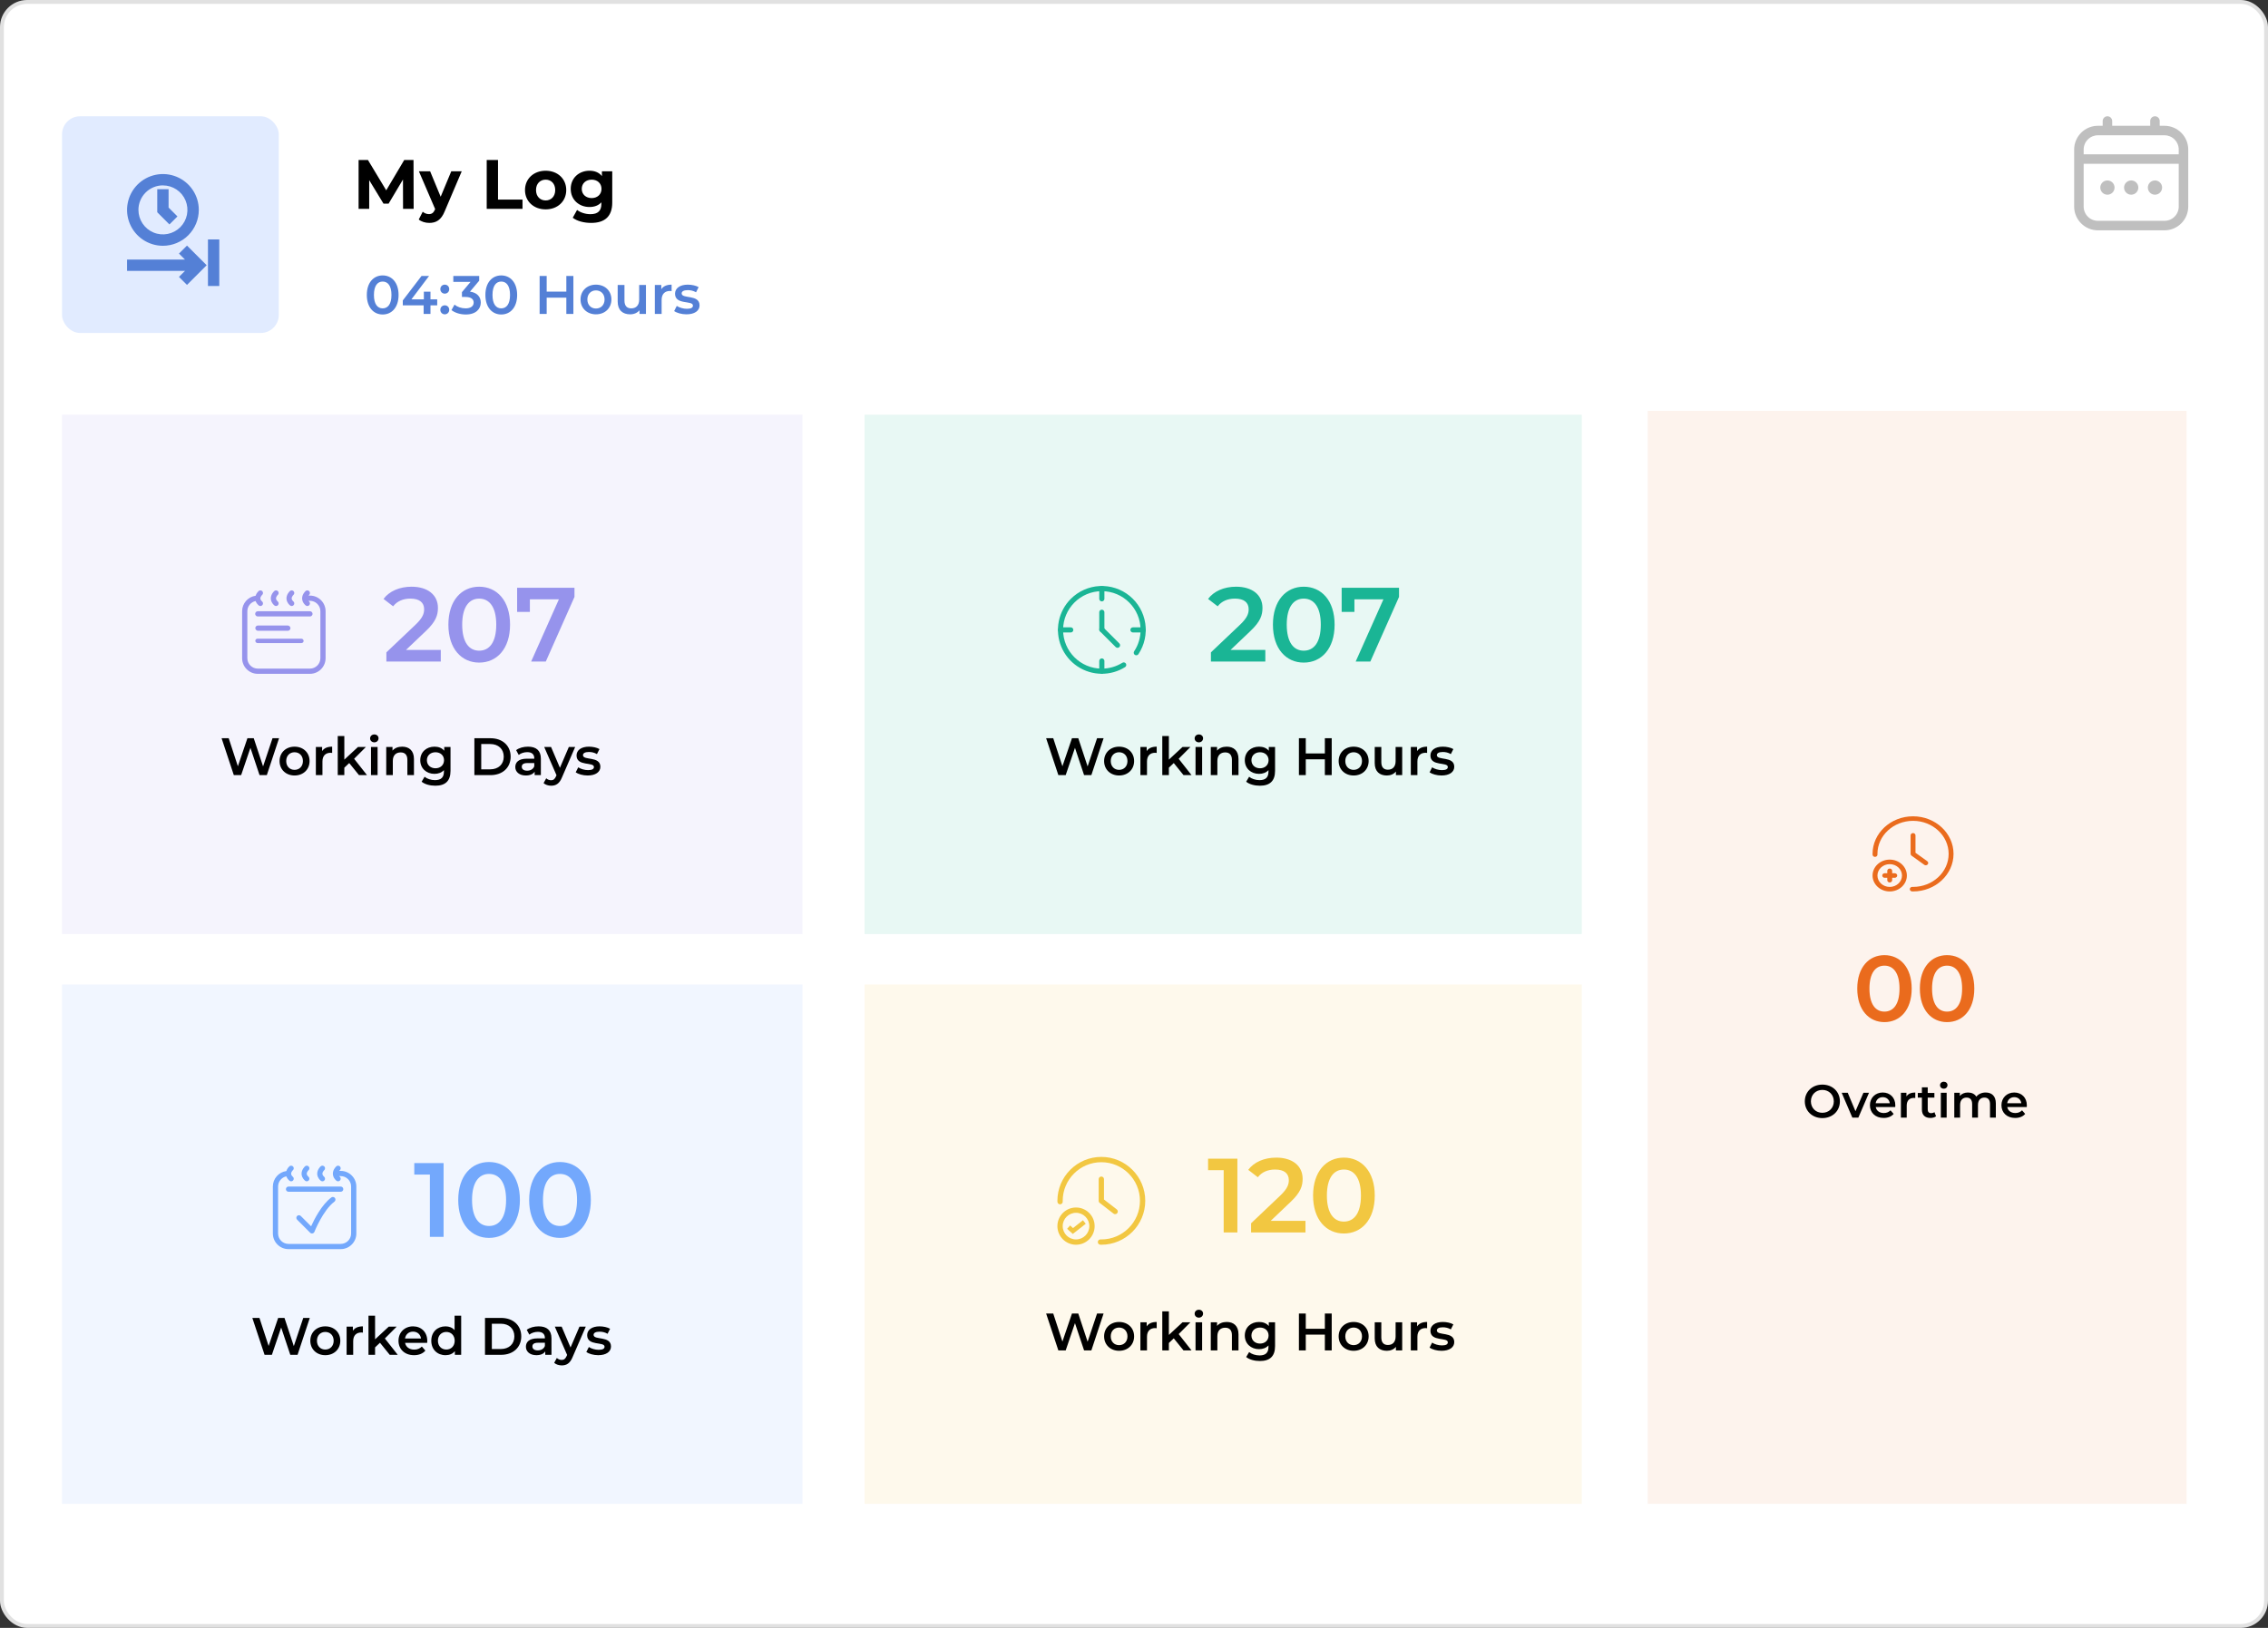 <svg width="624" height="448" viewBox="0 0 624 448" fill="none" xmlns="http://www.w3.org/2000/svg">
<rect x="0" y="0" width="624" height="448" fill="#333333" stroke="none"/>
<rect x="0.533" y="0.533" width="622.933" height="446.933" rx="6.933" fill="white" stroke="#E1E1E1" stroke-width="1.067"/>
<g clip-path="url(#clip0_19_29229)">
<path d="M595.517 34.616H594.209V33.308C594.209 32.961 594.071 32.628 593.826 32.383C593.58 32.138 593.248 32 592.901 32C592.554 32 592.221 32.138 591.976 32.383C591.731 32.628 591.593 32.961 591.593 33.308V34.616H581.13V33.308C581.13 32.961 580.992 32.628 580.747 32.383C580.501 32.138 580.169 32 579.822 32C579.475 32 579.142 32.138 578.897 32.383C578.652 32.628 578.514 32.961 578.514 33.308V34.616H577.206C575.472 34.618 573.81 35.307 572.584 36.533C571.358 37.759 570.669 39.422 570.667 41.155V56.85C570.669 58.584 571.358 60.246 572.584 61.471C573.81 62.697 575.472 63.387 577.206 63.389H595.517C597.25 63.387 598.912 62.697 600.138 61.471C601.364 60.246 602.054 58.584 602.056 56.85V41.155C602.054 39.422 601.364 37.759 600.138 36.533C598.912 35.307 597.25 34.618 595.517 34.616ZM573.283 41.155C573.283 40.115 573.696 39.117 574.432 38.381C575.168 37.645 576.166 37.231 577.206 37.231H595.517C596.557 37.231 597.555 37.645 598.291 38.381C599.027 39.117 599.44 40.115 599.44 41.155V42.463H573.283V41.155ZM595.517 60.773H577.206C576.166 60.773 575.168 60.36 574.432 59.624C573.696 58.888 573.283 57.89 573.283 56.85V45.079H599.44V56.85C599.44 57.89 599.027 58.888 598.291 59.624C597.555 60.36 596.557 60.773 595.517 60.773Z" fill="#BFBFBF"/>
<path d="M586.362 53.582C587.445 53.582 588.324 52.703 588.324 51.62C588.324 50.536 587.445 49.658 586.362 49.658C585.278 49.658 584.4 50.536 584.4 51.62C584.4 52.703 585.278 53.582 586.362 53.582Z" fill="#BFBFBF"/>
<path d="M579.82 53.582C580.904 53.582 581.782 52.703 581.782 51.62C581.782 50.536 580.904 49.658 579.82 49.658C578.737 49.658 577.858 50.536 577.858 51.62C577.858 52.703 578.737 53.582 579.82 53.582Z" fill="#BFBFBF"/>
<path d="M592.904 53.582C593.987 53.582 594.865 52.703 594.865 51.62C594.865 50.536 593.987 49.658 592.904 49.658C591.82 49.658 590.942 50.536 590.942 51.62C590.942 52.703 591.82 53.582 592.904 53.582Z" fill="#BFBFBF"/>
</g>
<rect x="17.067" y="114.133" width="203.733" height="142.933" fill="#9693EC" fill-opacity="0.1"/>
<g clip-path="url(#clip1_19_29229)">
<path d="M85.281 163.91H84.872C84.975 163.778 85.057 163.708 85.034 163.729L85.033 163.728C85.525 163.291 85.216 162.475 84.557 162.475C84.228 162.475 84.091 162.668 84.08 162.656C83.986 162.74 83.162 163.504 83.123 164.603C83.105 165.11 83.257 165.868 84.08 166.599C84.379 166.864 84.832 166.834 85.093 166.54C85.357 166.244 85.33 165.79 85.034 165.527C84.966 165.466 84.905 165.406 84.852 165.346H85.281C86.86 165.346 88.145 166.63 88.145 168.21V181.139C88.145 182.718 86.86 184.003 85.281 184.003H70.916C69.337 184.003 68.052 182.718 68.052 181.139V168.21C68.052 166.832 69.03 165.678 70.329 165.406C70.457 165.778 70.706 166.193 71.163 166.599C71.3 166.721 71.47 166.781 71.64 166.781C72.295 166.781 72.611 165.966 72.117 165.527C71.798 165.244 71.642 164.969 71.64 164.687C71.636 164.15 72.174 163.678 72.117 163.729L72.116 163.729C72.608 163.291 72.299 162.475 71.64 162.475C71.311 162.475 71.174 162.668 71.163 162.656C71.088 162.724 70.562 163.211 70.323 163.952C68.232 164.241 66.617 166.04 66.617 168.21V181.139C66.617 183.51 68.546 185.439 70.916 185.439H85.281C87.652 185.439 89.58 183.51 89.58 181.139V168.21C89.58 165.839 87.652 163.91 85.281 163.91Z" fill="#9693EC"/>
<path d="M79.775 166.6C80.073 166.864 80.527 166.834 80.788 166.54C81.052 166.244 81.025 165.79 80.729 165.527C80.41 165.244 80.254 164.969 80.252 164.687C80.248 164.15 80.785 163.678 80.729 163.729C80.723 163.723 80.969 163.552 80.969 163.193C80.969 162.575 80.237 162.247 79.776 162.657C79.769 162.649 78.817 163.501 78.817 164.681C78.817 165.168 78.983 165.895 79.775 166.6Z" fill="#9693EC"/>
<path d="M75.467 166.6C75.765 166.864 76.218 166.834 76.48 166.54C76.743 166.244 76.716 165.79 76.42 165.527C76.102 165.244 75.946 164.969 75.944 164.687C75.939 164.15 76.477 163.678 76.42 163.729C76.415 163.723 76.661 163.552 76.661 163.193C76.661 162.575 75.928 162.247 75.467 162.657C75.461 162.649 74.508 163.501 74.508 164.681C74.508 165.168 74.675 165.895 75.467 166.6Z" fill="#9693EC"/>
<path d="M85.996 168.934C85.996 168.538 85.674 168.217 85.278 168.217H70.926C70.53 168.217 70.208 168.538 70.208 168.934C70.208 169.331 70.53 169.652 70.926 169.652H85.278C85.674 169.652 85.996 169.331 85.996 168.934Z" fill="#9693EC"/>
<rect x="70.242" y="172.142" width="9.669" height="1.45" rx="0.725" fill="#9693EC"/>
<rect x="70.242" y="175.767" width="13.295" height="1.209" rx="0.604" fill="#9693EC"/>
</g>
<path d="M74.977 203.164H76.775L73.41 213.316H71.409L68.9 205.804L66.347 213.316H64.331L60.967 203.164H62.925L65.448 210.88L68.073 203.164H69.814L72.381 210.923L74.977 203.164ZM81.037 213.418C78.659 213.418 76.918 211.765 76.918 209.444C76.918 207.124 78.659 205.485 81.037 205.485C83.445 205.485 85.171 207.124 85.171 209.444C85.171 211.765 83.445 213.418 81.037 213.418ZM81.037 211.866C82.357 211.866 83.343 210.923 83.343 209.444C83.343 207.965 82.357 207.022 81.037 207.022C79.732 207.022 78.746 207.965 78.746 209.444C78.746 210.923 79.732 211.866 81.037 211.866ZM88.63 206.703C89.152 205.891 90.095 205.485 91.386 205.485V207.211C91.226 207.182 91.096 207.167 90.965 207.167C89.587 207.167 88.717 207.979 88.717 209.56V213.316H86.904V205.572H88.63V206.703ZM98.768 213.316L96.085 209.995L94.736 211.271V213.316H92.924V202.555H94.736V209.052L98.493 205.572H100.668L97.434 208.82L100.973 213.316H98.768ZM102.987 204.295C102.32 204.295 101.826 203.817 101.826 203.208C101.826 202.599 102.32 202.12 102.987 202.12C103.654 202.12 104.147 202.57 104.147 203.164C104.147 203.802 103.668 204.295 102.987 204.295ZM102.073 213.316V205.572H103.886V213.316H102.073ZM110.66 205.485C112.516 205.485 113.894 206.543 113.894 208.878V213.316H112.081V209.11C112.081 207.733 111.399 207.066 110.239 207.066C108.948 207.066 108.078 207.849 108.078 209.401V213.316H106.265V205.572H107.991V206.572C108.586 205.862 109.529 205.485 110.66 205.485ZM122.225 205.572H123.951V212.142C123.951 214.955 122.487 216.232 119.774 216.232C118.324 216.232 116.888 215.854 116.004 215.129L116.816 213.766C117.497 214.332 118.6 214.694 119.673 214.694C121.384 214.694 122.138 213.911 122.138 212.345V211.939C121.5 212.635 120.587 212.968 119.542 212.968C117.323 212.968 115.626 211.46 115.626 209.212C115.626 206.964 117.323 205.485 119.542 205.485C120.63 205.485 121.587 205.833 122.225 206.601V205.572ZM119.818 211.431C121.181 211.431 122.167 210.532 122.167 209.212C122.167 207.907 121.181 207.022 119.818 207.022C118.44 207.022 117.454 207.907 117.454 209.212C117.454 210.532 118.44 211.431 119.818 211.431ZM130.517 213.316V203.164H134.955C138.247 203.164 140.495 205.195 140.495 208.24C140.495 211.286 138.247 213.316 134.955 213.316H130.517ZM132.402 211.721H134.868C137.13 211.721 138.595 210.343 138.595 208.24C138.595 206.137 137.13 204.76 134.868 204.76H132.402V211.721ZM145.284 205.485C147.517 205.485 148.808 206.543 148.808 208.777V213.316H147.097V212.374C146.662 213.041 145.82 213.418 144.66 213.418C142.891 213.418 141.774 212.446 141.774 211.097C141.774 209.807 142.644 208.791 144.994 208.791H146.995V208.675C146.995 207.617 146.357 206.993 145.066 206.993C144.196 206.993 143.297 207.283 142.717 207.762L142.006 206.442C142.833 205.804 144.036 205.485 145.284 205.485ZM145.037 212.098C145.922 212.098 146.691 211.692 146.995 210.894V209.995H145.124C143.891 209.995 143.558 210.459 143.558 211.025C143.558 211.678 144.109 212.098 145.037 212.098ZM156.504 205.572H158.245L154.619 213.94C153.908 215.695 152.922 216.232 151.631 216.232C150.863 216.232 150.05 215.97 149.557 215.521L150.282 214.187C150.63 214.52 151.124 214.723 151.617 214.723C152.255 214.723 152.632 214.419 152.98 213.65L153.111 213.345L149.731 205.572H151.617L154.053 211.3L156.504 205.572ZM161.672 213.418C160.381 213.418 159.09 213.041 158.394 212.548L159.09 211.17C159.772 211.62 160.816 211.939 161.788 211.939C162.933 211.939 163.412 211.62 163.412 211.083C163.412 209.604 158.626 210.996 158.626 207.907C158.626 206.442 159.946 205.485 162.034 205.485C163.064 205.485 164.239 205.731 164.935 206.152L164.239 207.53C163.499 207.095 162.759 206.949 162.02 206.949C160.917 206.949 160.395 207.312 160.395 207.82C160.395 209.386 165.181 207.994 165.181 211.025C165.181 212.475 163.847 213.418 161.672 213.418Z" fill="black"/>
<path d="M111.702 178.867H121.274V182.058H106.307V179.535L114.371 171.877C116.343 169.991 116.691 168.802 116.691 167.671C116.691 165.814 115.415 164.741 112.92 164.741C110.948 164.741 109.295 165.408 108.163 166.859L105.524 164.828C107.09 162.711 109.904 161.464 113.239 161.464C117.648 161.464 120.491 163.697 120.491 167.294C120.491 169.266 119.94 171.065 117.126 173.704L111.702 178.867ZM131.836 182.348C127.02 182.348 123.366 178.577 123.366 171.906C123.366 165.234 127.02 161.464 131.836 161.464C136.68 161.464 140.334 165.234 140.334 171.906C140.334 178.577 136.68 182.348 131.836 182.348ZM131.836 179.07C134.62 179.07 136.535 176.808 136.535 171.906C136.535 167.004 134.62 164.741 131.836 164.741C129.08 164.741 127.165 167.004 127.165 171.906C127.165 176.808 129.08 179.07 131.836 179.07ZM142.277 161.754H158.056V164.277L150.167 182.058H146.135L153.764 164.944H145.787V168.396H142.277V161.754Z" fill="#9693EC"/>
<rect x="17.067" y="270.934" width="203.733" height="142.933" fill="#73A8FC" fill-opacity="0.1"/>
<g clip-path="url(#clip2_19_29229)">
<path d="M93.74 322.236H93.33C93.433 322.103 93.515 322.033 93.492 322.054L93.492 322.054C93.983 321.616 93.674 320.8 93.016 320.8C92.686 320.8 92.549 320.994 92.539 320.982C92.445 321.065 91.62 321.829 91.582 322.928C91.564 323.435 91.716 324.193 92.539 324.925C92.837 325.19 93.29 325.159 93.552 324.865C93.815 324.569 93.788 324.115 93.492 323.852C93.424 323.791 93.364 323.731 93.31 323.671H93.74C95.319 323.671 96.603 324.956 96.603 326.535V339.464C96.603 341.044 95.319 342.328 93.74 342.328H79.375C77.795 342.328 76.51 341.044 76.51 339.464V326.535C76.51 325.157 77.489 324.003 78.787 323.732C78.916 324.103 79.164 324.518 79.622 324.925C79.759 325.046 79.929 325.106 80.098 325.106C80.754 325.106 81.069 324.291 80.575 323.852C80.257 323.569 80.101 323.294 80.099 323.012C80.094 322.476 80.632 322.003 80.575 322.054L80.575 322.054C81.066 321.617 80.757 320.8 80.099 320.8C79.769 320.8 79.633 320.994 79.622 320.982C79.546 321.049 79.02 321.536 78.781 322.277C76.69 322.567 75.075 324.365 75.075 326.535V339.465C75.075 341.835 77.004 343.764 79.375 343.764H93.74C96.11 343.764 98.039 341.835 98.039 339.465V326.535C98.039 324.164 96.11 322.236 93.74 322.236Z" fill="#73A8FC"/>
<path d="M88.234 324.925C88.532 325.19 88.985 325.159 89.247 324.865C89.51 324.569 89.483 324.115 89.187 323.852C88.868 323.569 88.713 323.294 88.71 323.012C88.706 322.476 89.244 322.003 89.187 322.054C89.181 322.048 89.428 321.877 89.428 321.518C89.428 320.901 88.695 320.572 88.234 320.982C88.227 320.975 87.275 321.827 87.275 323.006C87.275 323.493 87.441 324.221 88.234 324.925Z" fill="#73A8FC"/>
<path d="M83.925 324.925C84.223 325.19 84.677 325.159 84.938 324.865C85.202 324.569 85.175 324.115 84.879 323.852C84.56 323.569 84.404 323.294 84.402 323.012C84.398 322.476 84.935 322.003 84.879 322.054C84.873 322.048 85.12 321.877 85.12 321.518C85.12 320.901 84.387 320.572 83.926 320.982C83.919 320.975 82.967 321.827 82.967 323.006C82.967 323.493 83.133 324.221 83.925 324.925Z" fill="#73A8FC"/>
<path d="M94.454 327.259C94.454 326.863 94.133 326.542 93.737 326.542H79.384C78.988 326.542 78.667 326.863 78.667 327.259C78.667 327.655 78.988 327.977 79.384 327.977H93.737C94.133 327.977 94.454 327.655 94.454 327.259Z" fill="#73A8FC"/>
<path d="M91.149 329.552C88.487 331.549 86.444 335.598 85.596 337.48L82.758 334.642C82.478 334.361 82.024 334.361 81.744 334.642C81.463 334.922 81.463 335.376 81.744 335.657L85.332 339.245C85.698 339.611 86.318 339.479 86.507 339C86.53 338.941 88.874 333.052 92.01 330.7C92.328 330.462 92.392 330.012 92.154 329.695C91.916 329.378 91.466 329.314 91.149 329.552Z" fill="#73A8FC"/>
</g>
<path d="M83.435 362.698H85.234L81.869 372.851H79.867L77.358 365.338L74.806 372.851H72.79L69.425 362.698H71.383L73.907 370.414L76.532 362.698H78.272L80.839 370.458L83.435 362.698ZM89.496 372.952C87.117 372.952 85.377 371.299 85.377 368.978C85.377 366.658 87.117 365.019 89.496 365.019C91.903 365.019 93.629 366.658 93.629 368.978C93.629 371.299 91.903 372.952 89.496 372.952ZM89.496 371.4C90.815 371.4 91.802 370.458 91.802 368.978C91.802 367.499 90.815 366.556 89.496 366.556C88.19 366.556 87.204 367.499 87.204 368.978C87.204 370.458 88.19 371.4 89.496 371.4ZM97.088 366.237C97.611 365.425 98.553 365.019 99.844 365.019V366.745C99.685 366.716 99.554 366.701 99.424 366.701C98.046 366.701 97.175 367.513 97.175 369.094V372.851H95.363V365.106H97.088V366.237ZM107.227 372.851L104.544 369.529L103.195 370.806V372.851H101.382V362.089H103.195V368.587L106.951 365.106H109.127L105.893 368.355L109.431 372.851H107.227ZM117.557 369.022C117.557 369.167 117.543 369.384 117.528 369.558H111.451C111.669 370.69 112.612 371.415 113.96 371.415C114.831 371.415 115.512 371.139 116.063 370.574L117.035 371.69C116.339 372.517 115.251 372.952 113.917 372.952C111.321 372.952 109.638 371.284 109.638 368.978C109.638 366.672 111.335 365.019 113.641 365.019C115.904 365.019 117.557 366.6 117.557 369.022ZM113.641 366.469C112.467 366.469 111.611 367.223 111.437 368.355H115.831C115.686 367.238 114.831 366.469 113.641 366.469ZM125.071 362.089H126.884V372.851H125.143V371.85C124.534 372.59 123.635 372.952 122.576 372.952C120.328 372.952 118.66 371.386 118.66 368.978C118.66 366.571 120.328 365.019 122.576 365.019C123.577 365.019 124.462 365.352 125.071 366.063V362.089ZM122.794 371.4C124.099 371.4 125.1 370.458 125.1 368.978C125.1 367.499 124.099 366.556 122.794 366.556C121.489 366.556 120.488 367.499 120.488 368.978C120.488 370.458 121.489 371.4 122.794 371.4ZM133.438 372.851V362.698H137.876C141.168 362.698 143.416 364.729 143.416 367.774C143.416 370.82 141.168 372.851 137.876 372.851H133.438ZM135.323 371.255H137.789C140.051 371.255 141.516 369.877 141.516 367.774C141.516 365.671 140.051 364.294 137.789 364.294H135.323V371.255ZM148.204 365.019C150.438 365.019 151.729 366.078 151.729 368.311V372.851H150.017V371.908C149.582 372.575 148.741 372.952 147.581 372.952C145.811 372.952 144.695 371.98 144.695 370.632C144.695 369.341 145.565 368.326 147.914 368.326H149.916V368.21C149.916 367.151 149.278 366.527 147.987 366.527C147.117 366.527 146.218 366.817 145.637 367.296L144.927 365.976C145.753 365.338 146.957 365.019 148.204 365.019ZM147.958 371.632C148.843 371.632 149.611 371.226 149.916 370.429V369.529H148.045C146.812 369.529 146.479 369.993 146.479 370.559C146.479 371.212 147.03 371.632 147.958 371.632ZM159.425 365.106H161.165L157.54 373.474C156.829 375.229 155.843 375.766 154.552 375.766C153.783 375.766 152.971 375.505 152.478 375.055L153.203 373.721C153.551 374.054 154.044 374.257 154.537 374.257C155.176 374.257 155.553 373.953 155.901 373.184L156.031 372.88L152.652 365.106H154.537L156.974 370.835L159.425 365.106ZM164.592 372.952C163.302 372.952 162.011 372.575 161.315 372.082L162.011 370.704C162.692 371.154 163.737 371.473 164.708 371.473C165.854 371.473 166.333 371.154 166.333 370.617C166.333 369.138 161.547 370.53 161.547 367.441C161.547 365.976 162.866 365.019 164.955 365.019C165.985 365.019 167.159 365.265 167.856 365.686L167.159 367.064C166.42 366.629 165.68 366.484 164.94 366.484C163.838 366.484 163.316 366.846 163.316 367.354C163.316 368.92 168.102 367.528 168.102 370.559C168.102 372.009 166.768 372.952 164.592 372.952Z" fill="black"/>
<path d="M113.982 320.079H122.046V340.384H118.275V323.241H113.982V320.079ZM134.544 340.674C129.729 340.674 126.074 336.903 126.074 330.232C126.074 323.56 129.729 319.789 134.544 319.789C139.388 319.789 143.043 323.56 143.043 330.232C143.043 336.903 139.388 340.674 134.544 340.674ZM134.544 337.396C137.328 337.396 139.243 335.134 139.243 330.232C139.243 325.329 137.328 323.067 134.544 323.067C131.788 323.067 129.874 325.329 129.874 330.232C129.874 335.134 131.788 337.396 134.544 337.396ZM154.061 340.674C149.246 340.674 145.591 336.903 145.591 330.232C145.591 323.56 149.246 319.789 154.061 319.789C158.905 319.789 162.56 323.56 162.56 330.232C162.56 336.903 158.905 340.674 154.061 340.674ZM154.061 337.396C156.845 337.396 158.76 335.134 158.76 330.232C158.76 325.329 156.845 323.067 154.061 323.067C151.305 323.067 149.391 325.329 149.391 330.232C149.391 335.134 151.305 337.396 154.061 337.396Z" fill="#73A8FC"/>
<rect x="237.867" y="114.133" width="197.333" height="142.933" fill="#1AB595" fill-opacity="0.1"/>
<path d="M301.835 203.164H303.633L300.269 213.316H298.267L295.758 205.804L293.206 213.316H291.19L287.825 203.164H289.783L292.306 210.88L294.932 203.164H296.672L299.239 210.923L301.835 203.164ZM307.895 213.418C305.517 213.418 303.777 211.765 303.777 209.444C303.777 207.124 305.517 205.485 307.895 205.485C310.303 205.485 312.029 207.124 312.029 209.444C312.029 211.765 310.303 213.418 307.895 213.418ZM307.895 211.866C309.215 211.866 310.201 210.923 310.201 209.444C310.201 207.965 309.215 207.022 307.895 207.022C306.59 207.022 305.604 207.965 305.604 209.444C305.604 210.923 306.59 211.866 307.895 211.866ZM315.488 206.703C316.01 205.891 316.953 205.485 318.244 205.485V207.211C318.084 207.182 317.954 207.167 317.823 207.167C316.446 207.167 315.575 207.979 315.575 209.56V213.316H313.762V205.572H315.488V206.703ZM325.627 213.316L322.944 209.995L321.595 211.271V213.316H319.782V202.555H321.595V209.052L325.351 205.572H327.527L324.292 208.82L327.831 213.316H325.627ZM329.845 204.295C329.178 204.295 328.685 203.817 328.685 203.208C328.685 202.599 329.178 202.12 329.845 202.12C330.512 202.12 331.005 202.57 331.005 203.164C331.005 203.802 330.527 204.295 329.845 204.295ZM328.931 213.316V205.572H330.744V213.316H328.931ZM337.518 205.485C339.375 205.485 340.752 206.543 340.752 208.878V213.316H338.94V209.11C338.94 207.733 338.258 207.066 337.098 207.066C335.807 207.066 334.937 207.849 334.937 209.401V213.316H333.124V205.572H334.85V206.572C335.444 205.862 336.387 205.485 337.518 205.485ZM349.084 205.572H350.81V212.142C350.81 214.955 349.345 216.232 346.633 216.232C345.182 216.232 343.747 215.854 342.862 215.129L343.674 213.766C344.356 214.332 345.458 214.694 346.531 214.694C348.243 214.694 348.997 213.911 348.997 212.345V211.939C348.359 212.635 347.445 212.968 346.401 212.968C344.182 212.968 342.485 211.46 342.485 209.212C342.485 206.964 344.182 205.485 346.401 205.485C347.488 205.485 348.446 205.833 349.084 206.601V205.572ZM346.676 211.431C348.04 211.431 349.026 210.532 349.026 209.212C349.026 207.907 348.04 207.022 346.676 207.022C345.299 207.022 344.312 207.907 344.312 209.212C344.312 210.532 345.299 211.431 346.676 211.431ZM364.511 203.164H366.396V213.316H364.511V208.965H359.261V213.316H357.375V203.164H359.261V207.356H364.511V203.164ZM372.424 213.418C370.045 213.418 368.305 211.765 368.305 209.444C368.305 207.124 370.045 205.485 372.424 205.485C374.831 205.485 376.557 207.124 376.557 209.444C376.557 211.765 374.831 213.418 372.424 213.418ZM372.424 211.866C373.743 211.866 374.73 210.923 374.73 209.444C374.73 207.965 373.743 207.022 372.424 207.022C371.118 207.022 370.132 207.965 370.132 209.444C370.132 210.923 371.118 211.866 372.424 211.866ZM383.976 205.572H385.789V213.316H384.063V212.33C383.483 213.041 382.569 213.418 381.568 213.418C379.581 213.418 378.232 212.33 378.232 209.995V205.572H380.045V209.749C380.045 211.155 380.713 211.823 381.858 211.823C383.12 211.823 383.976 211.039 383.976 209.488V205.572ZM389.888 206.703C390.41 205.891 391.353 205.485 392.644 205.485V207.211C392.484 207.182 392.354 207.167 392.223 207.167C390.845 207.167 389.975 207.979 389.975 209.56V213.316H388.162V205.572H389.888V206.703ZM396.603 213.418C395.312 213.418 394.022 213.041 393.325 212.548L394.022 211.17C394.703 211.62 395.747 211.939 396.719 211.939C397.865 211.939 398.343 211.62 398.343 211.083C398.343 209.604 393.557 210.996 393.557 207.907C393.557 206.442 394.877 205.485 396.966 205.485C397.995 205.485 399.17 205.731 399.866 206.152L399.17 207.53C398.431 207.095 397.691 206.949 396.951 206.949C395.849 206.949 395.327 207.312 395.327 207.82C395.327 209.386 400.113 207.994 400.113 211.025C400.113 212.475 398.779 213.418 396.603 213.418Z" fill="black"/>
<path d="M338.56 178.867H348.132V182.058H333.165V179.535L341.229 171.877C343.201 169.991 343.549 168.802 343.549 167.671C343.549 165.814 342.273 164.741 339.779 164.741C337.806 164.741 336.153 165.408 335.022 166.859L332.382 164.828C333.948 162.711 336.762 161.464 340.098 161.464C344.507 161.464 347.349 163.697 347.349 167.294C347.349 169.266 346.798 171.065 343.985 173.704L338.56 178.867ZM358.694 182.348C353.879 182.348 350.224 178.577 350.224 171.906C350.224 165.234 353.879 161.464 358.694 161.464C363.538 161.464 367.193 165.234 367.193 171.906C367.193 178.577 363.538 182.348 358.694 182.348ZM358.694 179.07C361.478 179.07 363.393 176.808 363.393 171.906C363.393 167.004 361.478 164.741 358.694 164.741C355.938 164.741 354.024 167.004 354.024 171.906C354.024 176.808 355.938 179.07 358.694 179.07ZM369.135 161.754H384.915V164.277L377.025 182.058H372.993L380.622 164.944H372.645V168.396H369.135V161.754Z" fill="#1AB595"/>
<path d="M303.149 185.425C300.761 185.424 298.426 184.716 296.441 183.389C294.455 182.062 292.908 180.176 291.994 177.97C291.08 175.764 290.841 173.336 291.307 170.994C291.773 168.652 292.923 166.5 294.611 164.811C296.726 162.693 299.552 161.435 302.541 161.282C305.531 161.13 308.471 162.093 310.79 163.985C313.11 165.877 314.644 168.563 315.095 171.522C315.546 174.482 314.882 177.503 313.232 180C313.182 180.082 313.117 180.152 313.04 180.208C312.962 180.264 312.875 180.303 312.782 180.324C312.689 180.345 312.592 180.347 312.499 180.33C312.405 180.312 312.316 180.276 312.236 180.224C312.157 180.171 312.089 180.103 312.036 180.024C311.984 179.944 311.948 179.855 311.931 179.761C311.914 179.667 311.915 179.571 311.936 179.478C311.957 179.385 311.997 179.297 312.053 179.22C313.203 177.478 313.814 175.436 313.809 173.349C313.809 167.471 309.027 162.689 303.149 162.689C297.27 162.689 292.488 167.471 292.488 173.349C292.488 179.228 297.27 184.01 303.149 184.01C305.14 184.012 307.092 183.454 308.783 182.401C308.862 182.35 308.95 182.314 309.043 182.297C309.135 182.28 309.23 182.282 309.323 182.302C309.415 182.322 309.502 182.361 309.579 182.415C309.656 182.47 309.721 182.539 309.771 182.619C309.821 182.699 309.854 182.788 309.869 182.881C309.884 182.974 309.88 183.069 309.858 183.161C309.835 183.252 309.795 183.338 309.739 183.414C309.683 183.49 309.612 183.554 309.531 183.602C307.617 184.795 305.405 185.427 303.149 185.425Z" fill="#1AB595"/>
<path d="M303.149 165.505C302.962 165.505 302.782 165.43 302.649 165.297C302.516 165.165 302.442 164.985 302.442 164.797V161.982C302.442 161.795 302.516 161.615 302.649 161.482C302.782 161.349 302.962 161.275 303.149 161.275C303.337 161.275 303.517 161.349 303.65 161.482C303.782 161.615 303.857 161.795 303.857 161.982V164.797C303.857 164.985 303.782 165.165 303.65 165.297C303.517 165.43 303.337 165.505 303.149 165.505Z" fill="#1AB595"/>
<path d="M303.149 185.422C302.962 185.422 302.782 185.347 302.649 185.214C302.516 185.082 302.442 184.902 302.442 184.714V181.899C302.442 181.712 302.516 181.532 302.649 181.399C302.782 181.266 302.962 181.192 303.149 181.192C303.337 181.192 303.517 181.266 303.65 181.399C303.782 181.532 303.857 181.712 303.857 181.899V184.714C303.857 184.902 303.782 185.082 303.65 185.214C303.517 185.347 303.337 185.422 303.149 185.422Z" fill="#1AB595"/>
<path d="M314.522 174.057H311.708C311.52 174.057 311.34 173.982 311.207 173.849C311.075 173.717 311 173.537 311 173.349C311 173.161 311.075 172.982 311.207 172.849C311.34 172.716 311.52 172.642 311.708 172.642H314.522C314.71 172.642 314.89 172.716 315.022 172.849C315.155 172.982 315.23 173.161 315.23 173.349C315.23 173.537 315.155 173.717 315.022 173.849C314.89 173.982 314.71 174.057 314.522 174.057Z" fill="#1AB595"/>
<path d="M294.597 174.057H291.783C291.595 174.057 291.415 173.982 291.282 173.849C291.15 173.717 291.075 173.537 291.075 173.349C291.075 173.161 291.15 172.982 291.282 172.849C291.415 172.716 291.595 172.642 291.783 172.642H294.597C294.785 172.642 294.965 172.716 295.098 172.849C295.23 172.982 295.305 173.161 295.305 173.349C295.305 173.537 295.23 173.717 295.098 173.849C294.965 173.982 294.785 174.057 294.597 174.057Z" fill="#1AB595"/>
<path d="M303.149 173.962C302.962 173.962 302.782 173.888 302.649 173.755C302.516 173.623 302.442 173.443 302.442 173.255V168.491C302.442 168.303 302.516 168.123 302.649 167.99C302.782 167.858 302.962 167.783 303.149 167.783C303.337 167.783 303.517 167.858 303.65 167.99C303.782 168.123 303.857 168.303 303.857 168.491V173.255C303.857 173.443 303.782 173.623 303.65 173.755C303.517 173.888 303.337 173.962 303.149 173.962Z" fill="#1AB595"/>
<path d="M307.466 178.282C307.373 178.282 307.281 178.264 307.195 178.228C307.109 178.193 307.031 178.141 306.966 178.075L302.649 173.758C302.516 173.625 302.442 173.445 302.442 173.258C302.442 173.07 302.516 172.89 302.649 172.757C302.782 172.625 302.962 172.55 303.149 172.55C303.337 172.55 303.517 172.625 303.65 172.758L307.966 177.074C308.065 177.173 308.133 177.299 308.16 177.437C308.187 177.574 308.173 177.716 308.12 177.845C308.066 177.975 307.975 178.085 307.859 178.163C307.743 178.241 307.606 178.282 307.466 178.282Z" fill="#1AB595"/>
<rect x="237.867" y="270.934" width="197.333" height="142.933" fill="#F2C741" fill-opacity="0.1"/>
<path d="M301.835 361.49H303.633L300.269 371.642H298.267L295.758 364.129L293.206 371.642H291.19L287.825 361.49H289.783L292.306 369.206L294.932 361.49H296.672L299.239 369.249L301.835 361.49ZM307.895 371.744C305.517 371.744 303.777 370.09 303.777 367.77C303.777 365.449 305.517 363.81 307.895 363.81C310.303 363.81 312.029 365.449 312.029 367.77C312.029 370.09 310.303 371.744 307.895 371.744ZM307.895 370.192C309.215 370.192 310.201 369.249 310.201 367.77C310.201 366.29 309.215 365.348 307.895 365.348C306.59 365.348 305.604 366.29 305.604 367.77C305.604 369.249 306.59 370.192 307.895 370.192ZM315.488 365.029C316.01 364.216 316.953 363.81 318.244 363.81V365.536C318.084 365.507 317.954 365.493 317.823 365.493C316.446 365.493 315.575 366.305 315.575 367.886V371.642H313.762V363.897H315.488V365.029ZM325.627 371.642L322.944 368.321L321.595 369.597V371.642H319.782V360.881H321.595V367.378L325.351 363.897H327.527L324.292 367.146L327.831 371.642H325.627ZM329.845 362.621C329.178 362.621 328.685 362.142 328.685 361.533C328.685 360.924 329.178 360.446 329.845 360.446C330.512 360.446 331.005 360.895 331.005 361.49C331.005 362.128 330.527 362.621 329.845 362.621ZM328.931 371.642V363.897H330.744V371.642H328.931ZM337.518 363.81C339.375 363.81 340.752 364.869 340.752 367.204V371.642H338.94V367.436C338.94 366.058 338.258 365.391 337.098 365.391C335.807 365.391 334.937 366.174 334.937 367.726V371.642H333.124V363.897H334.85V364.898C335.444 364.187 336.387 363.81 337.518 363.81ZM349.084 363.897H350.81V370.467C350.81 373.281 349.345 374.557 346.633 374.557C345.182 374.557 343.747 374.18 342.862 373.455L343.674 372.092C344.356 372.657 345.458 373.02 346.531 373.02C348.243 373.02 348.997 372.237 348.997 370.67V370.264C348.359 370.96 347.445 371.294 346.401 371.294C344.182 371.294 342.485 369.786 342.485 367.538C342.485 365.29 344.182 363.81 346.401 363.81C347.488 363.81 348.446 364.158 349.084 364.927V363.897ZM346.676 369.757C348.04 369.757 349.026 368.857 349.026 367.538C349.026 366.232 348.04 365.348 346.676 365.348C345.299 365.348 344.312 366.232 344.312 367.538C344.312 368.857 345.299 369.757 346.676 369.757ZM364.511 361.49H366.396V371.642H364.511V367.291H359.261V371.642H357.375V361.49H359.261V365.681H364.511V361.49ZM372.424 371.744C370.045 371.744 368.305 370.09 368.305 367.77C368.305 365.449 370.045 363.81 372.424 363.81C374.831 363.81 376.557 365.449 376.557 367.77C376.557 370.09 374.831 371.744 372.424 371.744ZM372.424 370.192C373.743 370.192 374.73 369.249 374.73 367.77C374.73 366.29 373.743 365.348 372.424 365.348C371.118 365.348 370.132 366.29 370.132 367.77C370.132 369.249 371.118 370.192 372.424 370.192ZM383.976 363.897H385.789V371.642H384.063V370.656C383.483 371.367 382.569 371.744 381.568 371.744C379.581 371.744 378.232 370.656 378.232 368.321V363.897H380.045V368.074C380.045 369.481 380.713 370.148 381.858 370.148C383.12 370.148 383.976 369.365 383.976 367.813V363.897ZM389.888 365.029C390.41 364.216 391.353 363.81 392.644 363.81V365.536C392.484 365.507 392.354 365.493 392.223 365.493C390.845 365.493 389.975 366.305 389.975 367.886V371.642H388.162V363.897H389.888V365.029ZM396.603 371.744C395.312 371.744 394.022 371.367 393.325 370.873L394.022 369.496C394.703 369.945 395.747 370.264 396.719 370.264C397.865 370.264 398.343 369.945 398.343 369.409C398.343 367.929 393.557 369.322 393.557 366.232C393.557 364.768 394.877 363.81 396.966 363.81C397.995 363.81 399.17 364.057 399.866 364.477L399.17 365.855C398.431 365.42 397.691 365.275 396.951 365.275C395.849 365.275 395.327 365.638 395.327 366.145C395.327 367.712 400.113 366.319 400.113 369.351C400.113 370.801 398.779 371.744 396.603 371.744Z" fill="black"/>
<path d="M332.382 318.871H340.446V339.175H336.675V322.032H332.382V318.871ZM349.608 335.985H359.18V339.175H344.213V336.652L352.276 328.994C354.249 327.109 354.597 325.919 354.597 324.788C354.597 322.932 353.321 321.858 350.826 321.858C348.854 321.858 347.2 322.526 346.069 323.976L343.429 321.945C344.996 319.828 347.809 318.581 351.145 318.581C355.554 318.581 358.397 320.814 358.397 324.411C358.397 326.383 357.846 328.182 355.032 330.821L349.608 335.985ZM369.741 339.465C364.926 339.465 361.271 335.695 361.271 329.023C361.271 322.352 364.926 318.581 369.741 318.581C374.585 318.581 378.24 322.352 378.24 329.023C378.24 335.695 374.585 339.465 369.741 339.465ZM369.741 336.188C372.526 336.188 374.44 333.925 374.44 329.023C374.44 324.121 372.526 321.858 369.741 321.858C366.986 321.858 365.071 324.121 365.071 329.023C365.071 333.925 366.986 336.188 369.741 336.188Z" fill="#F2C741"/>
<path d="M303.011 318.384C296.347 318.384 290.925 323.805 290.925 330.47C290.925 330.575 290.926 330.67 290.936 330.775C290.975 331.176 291.331 331.469 291.734 331.431C292.135 331.392 292.428 331.035 292.389 330.634C292.384 330.578 292.385 330.526 292.385 330.47C292.385 324.611 297.152 319.844 303.011 319.844C308.87 319.844 313.637 324.611 313.637 330.47C313.637 336.328 308.87 341.096 303.011 341.096C302.953 341.095 302.902 341.096 302.846 341.091C302.445 341.049 302.088 341.345 302.049 341.747C302.01 342.148 302.303 342.505 302.704 342.544C302.811 342.555 302.905 342.556 303.011 342.556C309.675 342.556 315.097 337.134 315.097 330.47C315.097 323.805 309.675 318.384 303.011 318.384Z" fill="#F2C741"/>
<path d="M303.013 323.784C302.61 323.784 302.283 324.111 302.283 324.514V330.471C302.283 330.697 302.388 330.91 302.566 331.048L306.369 333.989C306.502 334.092 306.659 334.141 306.815 334.141C307.033 334.141 307.249 334.044 307.393 333.858C307.639 333.538 307.581 333.081 307.262 332.834L303.743 330.112V324.514C303.743 324.111 303.416 323.784 303.013 323.784Z" fill="#F2C741"/>
<path d="M296.048 332.309C293.223 332.309 290.925 334.607 290.925 337.433C290.925 340.258 293.223 342.556 296.048 342.556C298.873 342.556 301.172 340.258 301.172 337.433C301.171 334.607 298.873 332.309 296.048 332.309ZM296.048 341.096C294.028 341.096 292.384 339.453 292.384 337.432C292.384 335.412 294.028 333.768 296.048 333.768C298.069 333.768 299.712 335.412 299.712 337.432C299.712 339.453 298.068 341.096 296.048 341.096Z" fill="#F2C741"/>
<path fill-rule="evenodd" clip-rule="evenodd" d="M298.721 336.789L295.166 339.582L293.6 338.175L294.426 337.256L295.219 337.968L297.957 335.817L298.721 336.789Z" fill="#F2C741"/>
<rect x="453.333" y="113.067" width="148.267" height="300.8" fill="#EA6B1D" fill-opacity="0.08"/>
<path d="M518.468 281.29C514.219 281.29 510.993 277.962 510.993 272.074C510.993 266.186 514.219 262.858 518.468 262.858C522.743 262.858 525.969 266.186 525.969 272.074C525.969 277.962 522.743 281.29 518.468 281.29ZM518.468 278.397C520.926 278.397 522.616 276.4 522.616 272.074C522.616 267.747 520.926 265.75 518.468 265.75C516.036 265.75 514.347 267.747 514.347 272.074C514.347 276.4 516.036 278.397 518.468 278.397ZM535.693 281.29C531.444 281.29 528.218 277.962 528.218 272.074C528.218 266.186 531.444 262.858 535.693 262.858C539.969 262.858 543.194 266.186 543.194 272.074C543.194 277.962 539.969 281.29 535.693 281.29ZM535.693 278.397C538.151 278.397 539.841 276.4 539.841 272.074C539.841 267.747 538.151 265.75 535.693 265.75C533.261 265.75 531.572 267.747 531.572 272.074C531.572 276.4 533.261 278.397 535.693 278.397Z" fill="#EA6B1D"/>
<path d="M501.389 307.703C498.611 307.703 496.563 305.744 496.563 303.095C496.563 300.445 498.611 298.487 501.389 298.487C504.166 298.487 506.214 300.432 506.214 303.095C506.214 305.757 504.166 307.703 501.389 307.703ZM501.389 306.244C503.194 306.244 504.538 304.925 504.538 303.095C504.538 301.264 503.194 299.946 501.389 299.946C499.584 299.946 498.24 301.264 498.24 303.095C498.24 304.925 499.584 306.244 501.389 306.244ZM512.689 300.74H514.225L511.293 307.575H509.642L506.711 300.74H508.375L510.5 305.808L512.689 300.74ZM521.463 304.196C521.463 304.324 521.45 304.516 521.437 304.669H516.074C516.266 305.668 517.098 306.308 518.288 306.308C519.056 306.308 519.658 306.064 520.144 305.565L521.002 306.551C520.388 307.28 519.428 307.664 518.25 307.664C515.959 307.664 514.474 306.192 514.474 304.157C514.474 302.122 515.972 300.663 518.007 300.663C520.004 300.663 521.463 302.058 521.463 304.196ZM518.007 301.943C516.97 301.943 516.215 302.608 516.061 303.607H519.94C519.812 302.621 519.056 301.943 518.007 301.943ZM524.523 301.738C524.984 301.021 525.816 300.663 526.955 300.663V302.186C526.814 302.16 526.699 302.148 526.584 302.148C525.368 302.148 524.6 302.864 524.6 304.26V307.575H523V300.74H524.523V301.738ZM532.223 306.064L532.671 307.204C532.287 307.511 531.711 307.664 531.135 307.664C529.637 307.664 528.78 306.871 528.78 305.36V302.071H527.653V300.791H528.78V299.229H530.38V300.791H532.21V302.071H530.38V305.322C530.38 305.988 530.713 306.346 531.327 306.346C531.66 306.346 531.98 306.256 532.223 306.064ZM534.794 299.613C534.205 299.613 533.77 299.191 533.77 298.653C533.77 298.116 534.205 297.693 534.794 297.693C535.382 297.693 535.818 298.09 535.818 298.615C535.818 299.178 535.395 299.613 534.794 299.613ZM533.987 307.575V300.74H535.587V307.575H533.987ZM546.314 300.663C547.966 300.663 549.118 301.597 549.118 303.658V307.575H547.518V303.863C547.518 302.647 546.954 302.058 545.982 302.058C544.932 302.058 544.202 302.749 544.202 304.106V307.575H542.602V303.863C542.602 302.647 542.039 302.058 541.066 302.058C540.004 302.058 539.287 302.749 539.287 304.106V307.575H537.687V300.74H539.21V301.61C539.722 300.996 540.516 300.663 541.45 300.663C542.449 300.663 543.281 301.034 543.754 301.802C544.305 301.098 545.226 300.663 546.314 300.663ZM557.65 304.196C557.65 304.324 557.637 304.516 557.625 304.669H552.261C552.453 305.668 553.285 306.308 554.476 306.308C555.244 306.308 555.845 306.064 556.332 305.565L557.189 306.551C556.575 307.28 555.615 307.664 554.437 307.664C552.146 307.664 550.661 306.192 550.661 304.157C550.661 302.122 552.159 300.663 554.194 300.663C556.191 300.663 557.65 302.058 557.65 304.196ZM554.194 301.943C553.157 301.943 552.402 302.608 552.249 303.607H556.127C555.999 302.621 555.244 301.943 554.194 301.943Z" fill="black"/>
<path d="M526.34 224.65C520.197 224.65 515.2 229.288 515.2 234.99C515.2 235.08 515.201 235.161 515.211 235.251C515.246 235.594 515.574 235.845 515.945 235.812C516.316 235.779 516.585 235.473 516.55 235.13C516.545 235.082 516.546 235.038 516.546 234.99C516.546 229.977 520.94 225.899 526.34 225.899C531.74 225.899 536.134 229.977 536.134 234.99C536.134 240.002 531.74 244.08 526.34 244.08C526.286 244.08 526.24 244.081 526.188 244.077C525.818 244.041 525.489 244.294 525.453 244.638C525.417 244.981 525.687 245.286 526.057 245.32C526.155 245.329 526.243 245.329 526.34 245.329C532.483 245.329 537.48 240.691 537.48 234.99C537.48 229.288 532.483 224.65 526.34 224.65Z" fill="#EA6B1D"/>
<path d="M526.34 229.267C525.968 229.267 525.667 229.546 525.667 229.891V234.987C525.667 235.181 525.763 235.364 525.928 235.482L529.433 237.997C529.555 238.085 529.7 238.128 529.844 238.128C530.045 238.128 530.244 238.044 530.376 237.885C530.603 237.612 530.55 237.221 530.256 237.009L527.012 234.681V229.891C527.012 229.546 526.711 229.267 526.34 229.267Z" fill="#EA6B1D"/>
<path d="M519.922 236.566C517.318 236.566 515.2 238.532 515.2 240.95C515.2 243.367 517.318 245.333 519.922 245.333C522.526 245.333 524.645 243.367 524.645 240.95C524.644 238.532 522.526 236.566 519.922 236.566ZM519.922 244.084C518.061 244.084 516.545 242.678 516.545 240.949C516.545 239.221 518.06 237.815 519.922 237.815C521.785 237.815 523.299 239.221 523.299 240.949C523.299 242.678 521.784 244.084 519.922 244.084Z" fill="#EA6B1D"/>
<path d="M521.312 240.32H520.598V239.658C520.598 239.313 520.297 239.033 519.925 239.033C519.553 239.033 519.252 239.313 519.252 239.658V240.32H518.54C518.168 240.32 517.867 240.6 517.867 240.945C517.867 241.29 518.168 241.57 518.54 241.57H519.253V242.232C519.253 242.576 519.554 242.856 519.926 242.856C520.297 242.856 520.599 242.576 520.599 242.232V241.57H521.313C521.684 241.57 521.986 241.29 521.986 240.945C521.986 240.6 521.683 240.32 521.312 240.32Z" fill="#EA6B1D"/>
<path d="M105.284 86.55C102.805 86.55 100.924 84.608 100.924 81.174C100.924 77.739 102.805 75.798 105.284 75.798C107.778 75.798 109.66 77.739 109.66 81.174C109.66 84.608 107.778 86.55 105.284 86.55ZM105.284 84.862C106.718 84.862 107.704 83.698 107.704 81.174C107.704 78.65 106.718 77.485 105.284 77.485C103.866 77.485 102.88 78.65 102.88 81.174C102.88 83.698 103.866 84.862 105.284 84.862ZM120.29 82.383V84.026H118.438V86.4H116.557V84.026H110.822V82.682L115.974 75.947H118.05L113.197 82.383H116.617V80.278H118.438V82.383H120.29ZM122.374 80.815C121.702 80.815 121.15 80.293 121.15 79.576C121.15 78.829 121.702 78.336 122.374 78.336C123.046 78.336 123.599 78.829 123.599 79.576C123.599 80.293 123.046 80.815 122.374 80.815ZM122.374 86.505C121.702 86.505 121.15 85.982 121.15 85.266C121.15 84.519 121.702 84.026 122.374 84.026C123.046 84.026 123.599 84.519 123.599 85.266C123.599 85.982 123.046 86.505 122.374 86.505ZM129.305 80.263C131.276 80.517 132.277 81.696 132.277 83.264C132.277 85.026 130.948 86.55 128.14 86.55C126.662 86.55 125.184 86.102 124.213 85.34L125.049 83.832C125.796 84.459 126.931 84.862 128.111 84.862C129.499 84.862 130.321 84.25 130.321 83.279C130.321 82.338 129.634 81.726 128.051 81.726H127.095V80.397L129.47 77.575H124.721V75.947H131.844V77.246L129.305 80.263ZM137.907 86.55C135.428 86.55 133.547 84.608 133.547 81.174C133.547 77.739 135.428 75.798 137.907 75.798C140.401 75.798 142.283 77.739 142.283 81.174C142.283 84.608 140.401 86.55 137.907 86.55ZM137.907 84.862C139.341 84.862 140.327 83.698 140.327 81.174C140.327 78.65 139.341 77.485 137.907 77.485C136.489 77.485 135.503 78.65 135.503 81.174C135.503 83.698 136.489 84.862 137.907 84.862ZM155.816 75.947H157.757V86.4H155.816V81.92H150.41V86.4H148.468V75.947H150.41V80.263H155.816V75.947ZM163.963 86.505C161.514 86.505 159.722 84.802 159.722 82.413C159.722 80.024 161.514 78.336 163.963 78.336C166.442 78.336 168.219 80.024 168.219 82.413C168.219 84.802 166.442 86.505 163.963 86.505ZM163.963 84.907C165.322 84.907 166.337 83.936 166.337 82.413C166.337 80.89 165.322 79.919 163.963 79.919C162.619 79.919 161.603 80.89 161.603 82.413C161.603 83.936 162.619 84.907 163.963 84.907ZM175.858 78.426H177.724V86.4H175.947V85.385C175.35 86.117 174.409 86.505 173.379 86.505C171.333 86.505 169.944 85.385 169.944 82.981V78.426H171.811V82.727C171.811 84.175 172.498 84.862 173.677 84.862C174.977 84.862 175.858 84.056 175.858 82.458V78.426ZM181.945 79.591C182.483 78.754 183.454 78.336 184.783 78.336V80.114C184.619 80.084 184.484 80.069 184.35 80.069C182.931 80.069 182.035 80.905 182.035 82.533V86.4H180.168V78.426H181.945V79.591ZM188.859 86.505C187.53 86.505 186.201 86.117 185.485 85.609L186.201 84.19C186.903 84.653 187.978 84.982 188.979 84.982C190.159 84.982 190.651 84.653 190.651 84.101C190.651 82.578 185.723 84.011 185.723 80.83C185.723 79.322 187.082 78.336 189.233 78.336C190.293 78.336 191.503 78.59 192.219 79.023L191.503 80.442C190.741 79.994 189.979 79.845 189.218 79.845C188.083 79.845 187.545 80.218 187.545 80.741C187.545 82.353 192.473 80.92 192.473 84.041C192.473 85.534 191.099 86.505 188.859 86.505Z" fill="#5480D6"/>
<path d="M113.809 57.467H110.891L110.872 49.403L106.916 56.046H105.515L101.579 49.576V57.467H98.66V44.027H101.233L106.264 52.379L111.217 44.027H113.771L113.809 57.467ZM124.159 47.137H127.039L122.374 58.1C121.375 60.596 119.955 61.345 118.092 61.345C117.036 61.345 115.884 61 115.212 60.404L116.307 58.273C116.767 58.676 117.401 58.926 117.996 58.926C118.822 58.926 119.283 58.561 119.686 57.64L119.724 57.544L115.251 47.137H118.342L121.241 54.145L124.159 47.137ZM133.91 57.467V44.027H137.021V54.932H143.76V57.467H133.91ZM150.127 57.62C146.844 57.62 144.444 55.412 144.444 52.302C144.444 49.192 146.844 46.984 150.127 46.984C153.41 46.984 155.791 49.192 155.791 52.302C155.791 55.412 153.41 57.62 150.127 57.62ZM150.127 55.163C151.624 55.163 152.757 54.088 152.757 52.302C152.757 50.516 151.624 49.441 150.127 49.441C148.629 49.441 147.477 50.516 147.477 52.302C147.477 54.088 148.629 55.163 150.127 55.163ZM165.607 47.137H168.449V55.739C168.449 59.579 166.375 61.345 162.651 61.345C160.692 61.345 158.791 60.865 157.582 59.924L158.772 57.774C159.655 58.484 161.095 58.945 162.42 58.945C164.532 58.945 165.454 57.985 165.454 56.123V55.681C164.667 56.545 163.534 56.968 162.19 56.968C159.329 56.968 157.025 54.99 157.025 51.976C157.025 48.961 159.329 46.984 162.19 46.984C163.63 46.984 164.82 47.464 165.607 48.462V47.137ZM162.785 54.51C164.359 54.51 165.492 53.492 165.492 51.976C165.492 50.459 164.359 49.441 162.785 49.441C161.211 49.441 160.059 50.459 160.059 51.976C160.059 53.492 161.211 54.51 162.785 54.51Z" fill="black"/>
<rect x="17.067" y="32" width="59.638" height="59.638" rx="4.97" fill="#E1EBFF"/>
<g clip-path="url(#clip3_19_29229)">
<path d="M54.698 57.765C54.697 55.814 54.117 53.906 53.032 52.284C51.948 50.661 50.406 49.397 48.603 48.651C46.8 47.904 44.816 47.709 42.901 48.09C40.987 48.471 39.229 49.411 37.849 50.791C36.469 52.171 35.529 53.929 35.148 55.843C34.767 57.758 34.962 59.742 35.709 61.545C36.455 63.348 37.719 64.89 39.342 65.974C40.964 67.059 42.872 67.639 44.823 67.64C47.442 67.638 49.953 66.598 51.804 64.746C53.656 62.895 54.697 60.384 54.698 57.765ZM44.828 51.025C46.161 51.025 47.464 51.42 48.573 52.161C49.681 52.902 50.545 53.954 51.055 55.186C51.565 56.417 51.699 57.773 51.439 59.08C51.179 60.388 50.537 61.589 49.594 62.531C48.651 63.474 47.45 64.116 46.143 64.376C44.836 64.636 43.48 64.503 42.249 63.992C41.017 63.482 39.964 62.618 39.224 61.51C38.483 60.401 38.088 59.098 38.088 57.765C38.087 56.88 38.26 56.003 38.598 55.184C38.935 54.365 39.431 53.621 40.057 52.995C40.682 52.368 41.425 51.87 42.243 51.531C43.061 51.191 43.938 51.016 44.823 51.015L44.828 51.025Z" fill="#5480D6"/>
<path d="M48.818 59.56L46.382 57.124V52.059H43.267V58.414L46.613 61.765L48.818 59.56Z" fill="#5480D6"/>
<path d="M32.242 74.555H50.895L49.243 76.202L51.448 78.407L56.86 72.996L51.448 67.584L49.243 69.784L50.899 71.44H32.242V74.555Z" fill="#5480D6"/>
<path d="M57.217 65.901H60.332V78.712H57.217V65.901Z" fill="#5480D6"/>
</g>
<defs>
<clipPath id="clip0_19_29229">
<rect width="31.389" height="31.389" fill="white" transform="translate(570.667 32)"/>
</clipPath>
<clipPath id="clip1_19_29229">
<rect width="22.963" height="22.963" fill="white" transform="translate(66.617 162.475)"/>
</clipPath>
<clipPath id="clip2_19_29229">
<rect width="22.963" height="22.963" fill="white" transform="translate(75.075 320.8)"/>
</clipPath>
<clipPath id="clip3_19_29229">
<rect width="30.813" height="30.813" fill="white" transform="translate(34.958 47.9)"/>
</clipPath>
</defs>
</svg>
